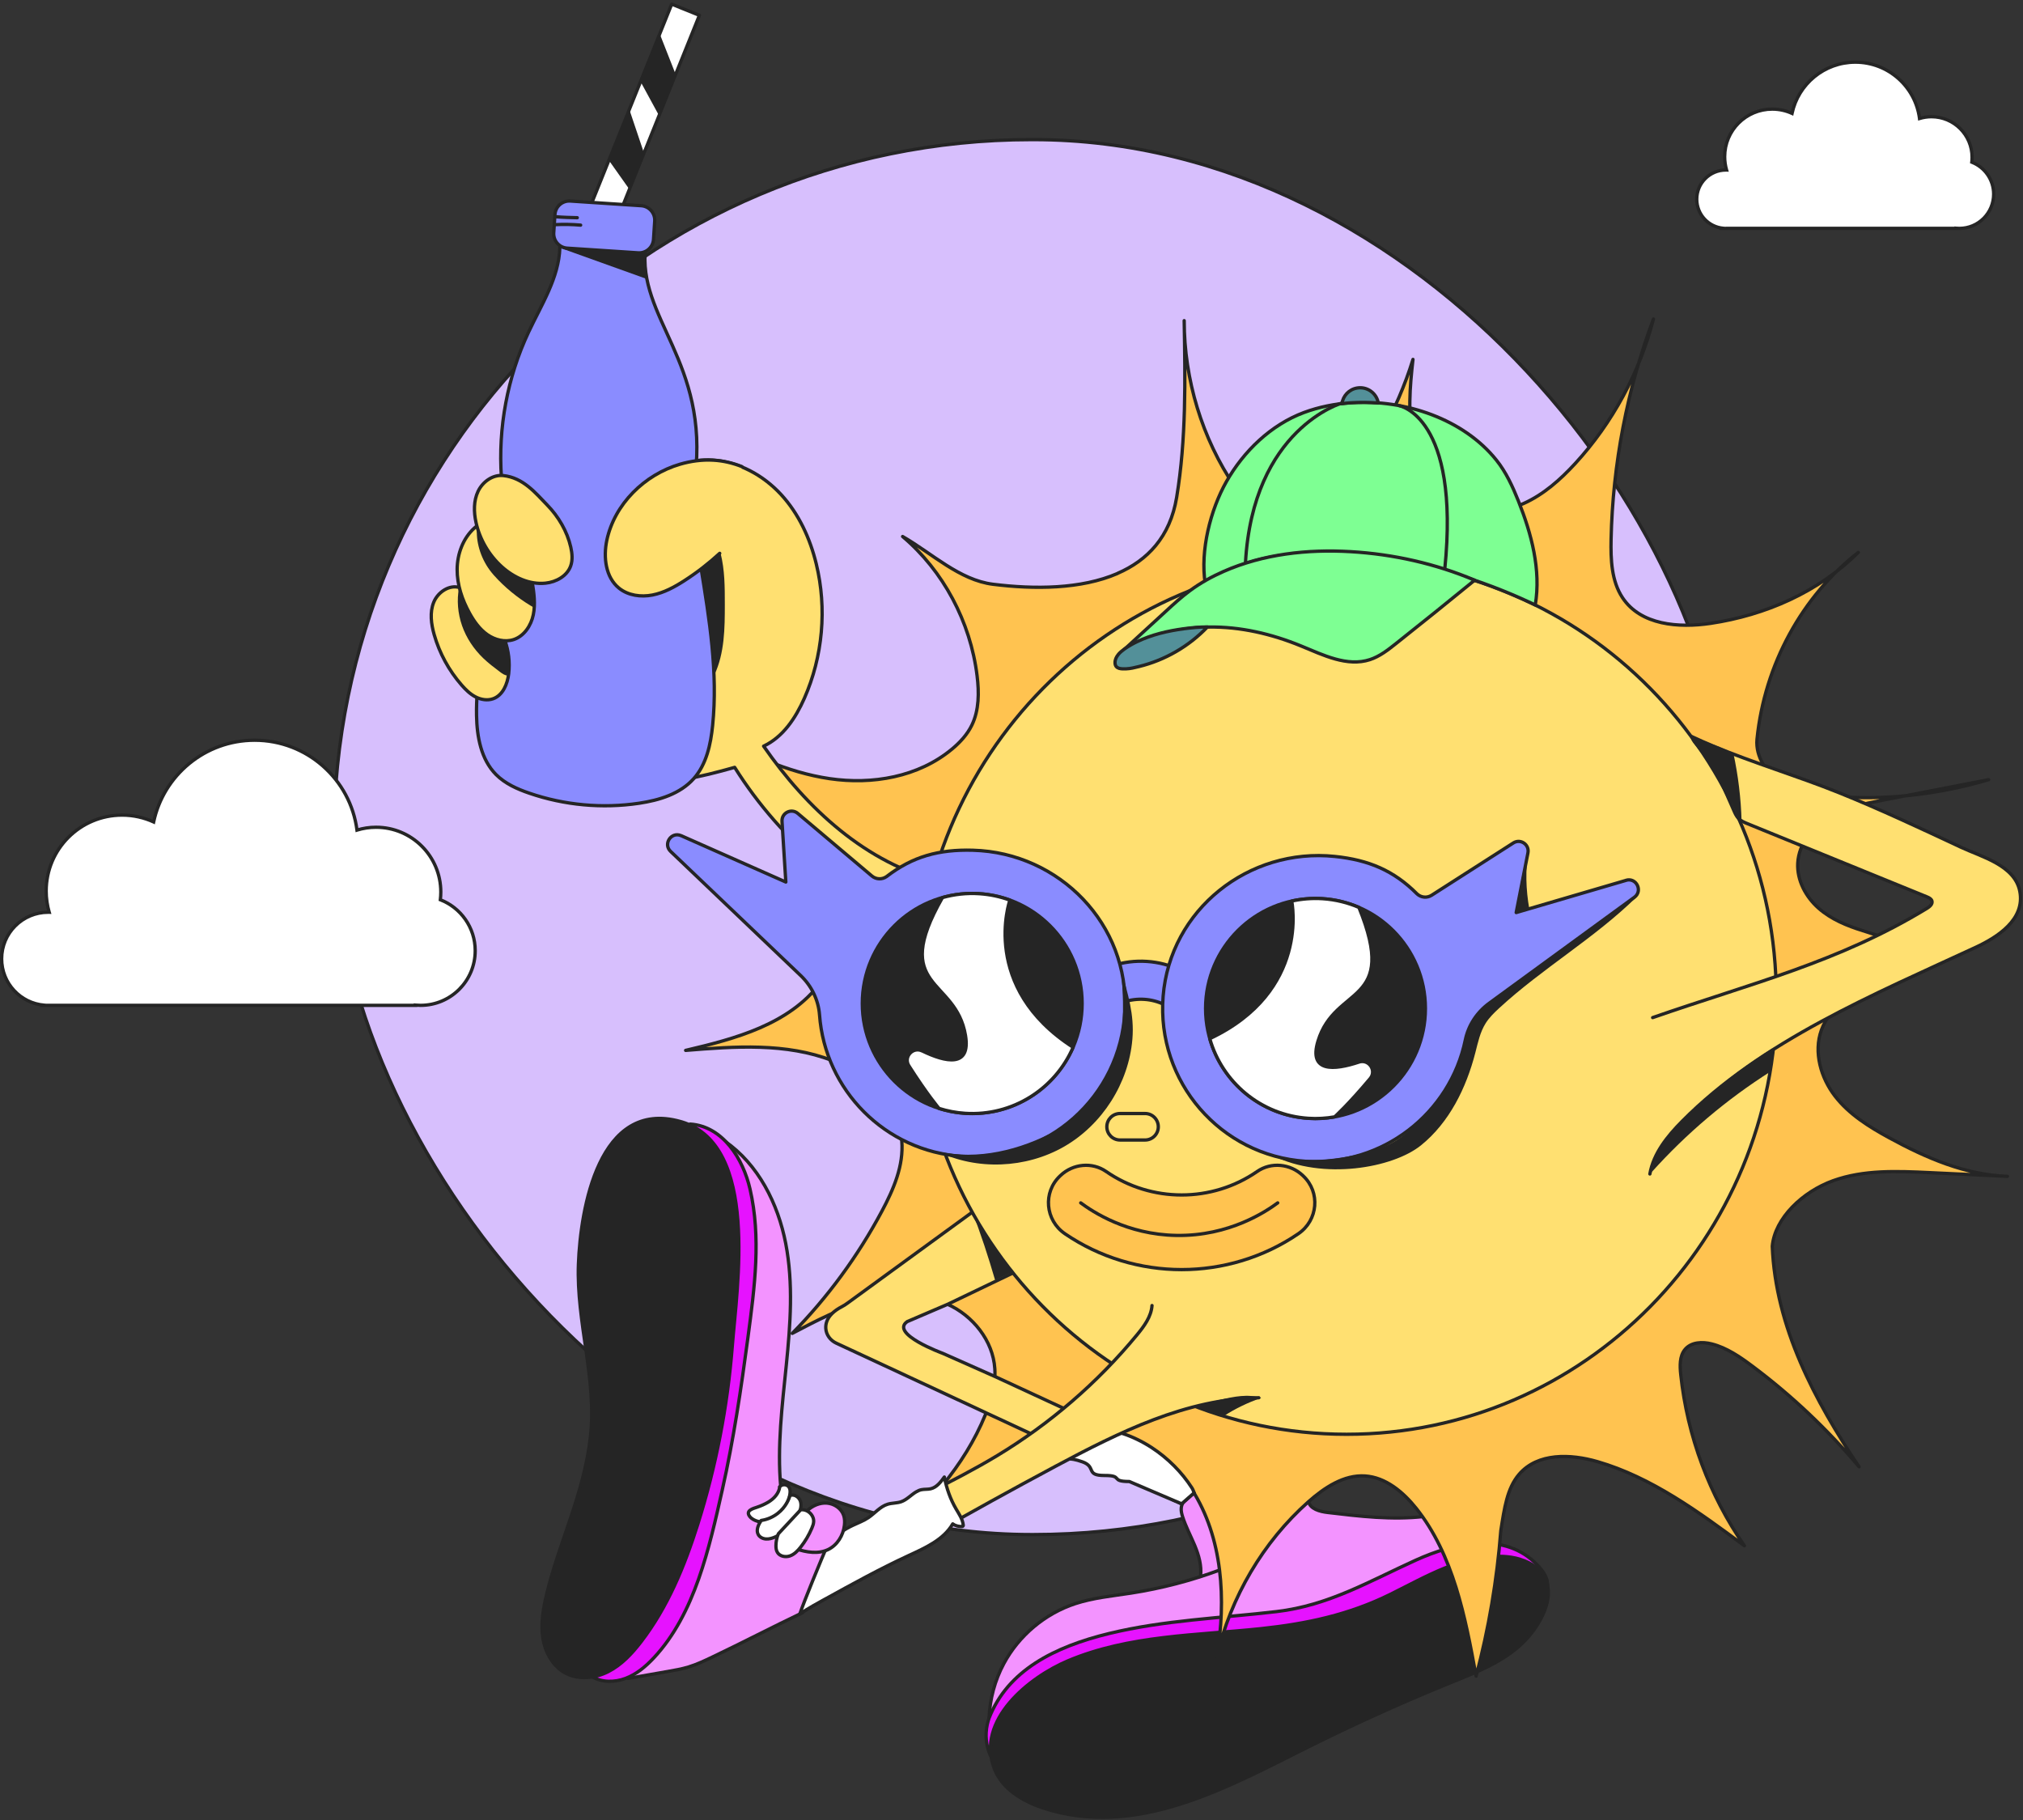 <svg height="439" viewBox="0 0 488 439" width="488" xmlns="http://www.w3.org/2000/svg"><rect x="0" y="0" width="488" height="439" fill="#333333" stroke="none"/><g fill="none" fill-rule="evenodd" transform="translate(0 1)"><rect fill="#d7bffd" fill-rule="nonzero" height="336.479" rx="168.239" transform="matrix(-1 0 0 -1 498.085 401.835)" width="336.987" x="80.549" y="32.678"/><rect height="336.479" rx="168.239" stroke="#252525" stroke-width=".8" transform="matrix(-1 0 0 -1 498.085 401.835)" width="336.987" x="80.549" y="32.678"/><path d="m288.613 358.724c-1.635.928-3.464 2.126-3.664 4.001-.075.703.1 1.411.313 2.088.758 2.415 1.973 4.647 2.944 6.986s1.698 4.86 1.397 7.369l5.024 4.283 4.648-15.533z" style="stroke:#252525;stroke-width:.8;fill:#f393ff;fill-rule:nonzero;stroke-linecap:round;stroke-linejoin:round"/><path d="m294.293 377.682c-6.946 2.583-14.15 4.458-21.472 5.593-4.504.696-9.089 1.123-13.424 2.54-7.31 2.396-13.618 7.695-17.257 14.48-2.155 4.019-3.357 8.541-3.552 13.1l82.672-15.301 35.171-23.692-12.916-9.607c-7.717.878-15.515-.044-23.233-.966-1.916-.226-4.265-.828-4.666-2.722z" style="stroke:#252525;stroke-width:.8;fill:#f393ff;fill-rule:nonzero;stroke-linecap:round;stroke-linejoin:round"/><path d="m373.295 381.526c.157-1.919-1.121-3.637-2.449-5.03-7.78-8.183-19.944-5.418-29.334-1.16-11.294 5.124-21.015 10.924-33.574 12.398-13.468 1.58-27.142 2.07-40.365 5.28-13.242 3.211-24.486 8.918-28.971 20.387-.313.872-.639 2.076-.714 3.525-.131 2.508.551 4.49 1.034 5.581 16.919-3.368 33.831-6.729 50.75-10.097l75.349-22.939z" style="stroke:#252525;stroke-width:.8;fill:#e612ff;fill-rule:nonzero;stroke-linecap:round;stroke-linejoin:round"/><path d="m366.657 375.104c-1.322-.401-2.719-.614-4.065-.677-9.904-.451-18.642 4.917-27.198 9.143-9.979 4.935-20.151 7.105-31.188 8.278-15.629 1.655-31.884 1.555-46.61 7.77-9.296 3.925-22.293 14.279-17.733 26.049 1.879 4.848 6.828 7.808 11.763 9.438 22.413 7.406 44.393-4.954 63.88-14.674 10.824-5.393 21.842-10.397 33.029-14.981 8.901-3.65 18.034-6.698 22.995-15.672 1.623-2.934 2.681-6.521 1.403-9.619-1.071-2.603-3.52-4.214-6.276-5.042z" style="stroke:#252525;stroke-width:.8;fill:#252525;fill-rule:nonzero;stroke-linecap:round;stroke-linejoin:round"/><path d="m188.089 357.646 11.977 12.949-6.489 17.415c-7.348 3.505-14.389 7.193-21.742 10.692-1.873.891-3.752 1.787-5.732 2.389-1.641.502-3.339.797-5.024 1.091l-9.583 1.675 23.352-129.584c8.067 5.588 12.828 15.032 14.688 24.67 1.861 9.639 1.128 19.578.138 29.348-.989 9.771-2.223 19.597-1.34 29.374" fill="#f393ff" fill-rule="nonzero"/><path d="m188.089 357.646 11.977 12.949-6.489 17.415c-7.348 3.505-14.389 7.193-21.742 10.692-1.873.891-3.752 1.787-5.732 2.389-1.641.502-3.339.797-5.024 1.091l-9.583 1.675 23.352-129.584c8.067 5.588 12.828 15.032 14.688 24.67 1.861 9.639 1.128 19.578.138 29.348-.989 9.771-2.223 19.597-1.34 29.374" stroke="#252525" stroke-linecap="round" stroke-linejoin="round" stroke-width=".8"/><path d="m269.589 137.302c7.191-3.116 12.672-8.773 14.25-18.336 2.318-14.035 2.074-28.376 1.817-42.618 0 14.248 4.341 28.464 12.24 40.091 2.787 4.101 6.502 8.165 11.306 8.61 4.842.445 9.208-2.929 12.666-6.491 8.694-8.948 15.083-20.311 18.979-32.866-.758 6.66-1.315 13.483.176 20.005 1.497 6.521 5.393 12.78 11.325 15.363 4.81 2.095 10.417 1.531 15.209-.62 4.791-2.145 8.85-5.745 12.458-9.67 8.933-9.727 15.472-21.823 18.842-34.823-6.345 16.913-9.822 34.992-10.222 53.147-.107 4.866.1 10.058 2.749 14.065 4.41 6.666 13.581 7.35 21.266 6.202 13.161-1.962 26.039-7.531 35.63-17.126-13.499 10.561-22.626 26.997-24.448 45.101-.37 4.202 2.298 8.203 5.756 10.391 3.458 2.189 7.586 2.866 11.613 3.249 12.923 1.222 26.039-.22 38.517-3.913-8.575 1.661-17.15 3.323-25.726 4.985-4.428.859-8.951 1.75-12.872 4.07s-7.191 6.365-7.454 11.056c-.232 4.157 1.954 8.177 4.998 10.873 3.045 2.697 6.866 4.258 10.693 5.444 10.448 3.229 11.926 4.897 22.694 3.141-9.552 2.647-9.27 5.042-18.416 8.943-5.806 2.477-12.052 5.775-14.269 11.89-1.929 5.317-.138 11.501 3.282 15.928s8.237 7.406 13.067 10.046c8.901 4.866 18.478 8.986 28.526 9.306-6.277-.301-12.553-.596-18.83-.897-7.798-.37-15.822-.708-23.201 1.944-7.379 2.653-14.081 9.043-14.689 15.822.77 19.421 10.235 37.281 20.94 53.197-7.667-9.074-16.317-17.245-25.744-24.288-3.007-2.251-6.177-4.427-9.772-5.349-2.274-.583-5.024-.489-6.527 1.386-1.278 1.605-1.197 3.926-.977 5.995 1.578 14.844 6.934 29.235 15.365 41.307-11.056-8.184-22.406-16.518-35.472-20.305-6.477-1.875-14.401-2.164-18.886 3.054-2.919 3.405-3.564 8.246-4.41 13.595-.914 11.865-2.913 23.629-5.963 35.099-2.606-14.304-5.5-29.279-14.432-40.467-3.17-3.969-7.398-7.494-12.34-7.82-5.118-.338-9.834 2.803-13.743 6.278-10.843 9.638-18.673 22.901-22.043 37.337 2.324-13.74 1.441-28.759-6.007-40.354-7.448-11.589-22.7-18.324-34.113-11.99-14.576 5.901-28.194 14.379-40.083 24.977 10.091-8.459 19.312-18.574 24.379-31.003 1.435-3.518 2.531-7.294 2.286-11.106-.438-6.836-5.336-12.812-11.362-15.54-6.032-2.721-12.967-2.558-19.337-.878-6.37 1.687-12.296 4.798-18.159 7.883 8.525-8.673 15.835-18.637 21.623-29.486 2.787-5.224 5.293-10.987 4.792-16.944-.771-9.137-8.5-16.161-16.744-19.359-11.174-4.339-23.508-3.436-35.397-2.471 12.002-2.815 24.974-6.246 32.554-16.348 4.547-6.058 6.552-14.116 5.531-21.014-8.889-14.681-19.863-27.981-32.447-39.338 9.176 5.067 18.81 9.645 29.089 11.156 10.286 1.511 21.404-.376 29.522-7.13 1.929-1.606 3.689-3.499 4.798-5.788 1.754-3.612 1.754-7.87 1.259-11.884-1.597-13.037-8.168-25.335-17.965-33.606 7.135 4.101 13.706 10.504 21.799 11.52 9.916 1.242 21.259 1.21 30.041-2.603z" style="stroke:#252525;stroke-width:.8;fill:#ffc350;fill-rule:nonzero;stroke-linecap:round;stroke-linejoin:round"/><path d="m287.516 358.26c-2.512-3.906-5.913-7.255-9.747-9.745-2.493-1.618-5.18-2.872-7.924-3.668l-29.847-13.822-.113-.05-12.478-5.537s-12.784-4.684-8.575-7.644l9.797-4.196 16.28-7.813-10.386-14.386-30.098 21.942c-.42.308-.852.59-1.315.828-1.021.527-1.792 1.085-2.368 1.649-1.265 1.236-1.604 2.509-1.541 3.6.088 1.555 1.102 2.903 2.512 3.562l36.168 16.825 14.67 6.823 32.491 15.113 3-2.647c-.169-.282-.338-.558-.52-.834z" style="stroke:#252525;stroke-width:.8;fill:#ffe071;fill-rule:nonzero;stroke-linecap:round;stroke-linejoin:round"/><path d="m287.518 357.89c-1.222-1.9-2.656-3.668-4.247-5.267-1.679-1.693-3.533-3.198-5.5-4.478-2.236-1.448-4.623-2.602-7.066-3.399l-7.642-4.791-.607 1.098-4.329 7.801-1.252 2.257s.852-.708 4.253.508c3.401 1.217.658 3.305 5.312 3.286 4.66-.018 1.24 1.455 5.975 1.455l12.628 5.381s1.679-1.48 1.704-1.505c.013-.013 1.284-1.135 1.297-1.142-.113-.288-.226-.74-.52-1.197z" style="stroke:#252525;stroke-width:.8;fill:#fff;fill-rule:nonzero;stroke-linecap:round;stroke-linejoin:round"/><path d="m324.826 344.966c57.254 0 103.667-47.168 103.667-105.353 0-58.184-46.413-105.352-103.667-105.352-57.255 0-103.668 47.168-103.668 105.352 0 58.185 46.413 105.353 103.668 105.353z" style="stroke:#252525;stroke-width:.8;fill:#ffe071;fill-rule:nonzero;stroke-linecap:round;stroke-linejoin:round"/><path d="m277.895 313.912c-.194 2.696-1.923 5.01-3.645 7.099-9.484 11.501-20.928 21.384-33.682 29.091-5.449 3.292-11.124 6.189-16.799 9.08-7.473 3.807-14.946 7.619-22.419 11.426l-7.711 16.819c20.001-12.116 40.321-23.698 60.942-34.723 15.378-8.227 31.633-16.329 49.065-16.555" fill="#ffe071" fill-rule="nonzero"/><path d="m277.895 313.912c-.194 2.696-1.923 5.01-3.645 7.099-9.484 11.501-20.928 21.384-33.682 29.091-5.449 3.292-11.124 6.189-16.799 9.08-7.473 3.807-14.946 7.619-22.419 11.426l-7.711 16.819c20.001-12.116 40.321-23.698 60.942-34.723 15.378-8.227 31.633-16.329 49.065-16.555" stroke="#252525" stroke-linecap="round" stroke-linejoin="round" stroke-width=".8"/><path d="m199.034 384.724c6.64-3.662 13.292-7.331 20.176-10.517 4.022-1.862 8.4-3.793 10.618-7.631.507.407 1.378.683 2.23.627.094-.007.2-.019.256-.094.063-.076.057-.182.044-.276-.163-1.424-1.027-2.653-1.747-3.894-1.335-2.289-2.243-4.829-2.813-7.664-.864 1.211-1.854 2.509-3.307 2.841-.714.163-1.472.069-2.193.213-.469.094-.895.283-1.302.527-1.222.721-2.249 1.906-3.602 2.377-1.04.364-2.186.282-3.239.596-1.822.545-3.088 2.163-4.66 3.229-1.171.79-2.512 1.279-3.79 1.881-2.017.954-3.89 2.22-5.637 3.65-2.456 5.763-5.963 14.323-7.135 17.722 1.961-1.317 4.648-2.797 6.101-3.593z" style="stroke:#252525;stroke-width:.8;fill:#fff;fill-rule:nonzero;stroke-linecap:round;stroke-linejoin:round"/><path d="m142.701 403.367c2.411 1.499 5.55 1.48 8.206.477 2.655-1.003 4.892-2.891 6.827-4.967 9.916-10.616 13.367-26.595 16.474-40.391 2.744-12.166 4.567-24.52 6.214-36.873 1.647-12.354 3.201-24.075.495-35.833-1.66-7.205-6.49-15.107-14.42-15.64l-12.014 82.602-11.782 50.619z" style="stroke:#252525;stroke-width:.8;fill:#e612ff;fill-rule:nonzero;stroke-linecap:round;stroke-linejoin:round"/><path d="m194.723 363.384c1.284-1.198 3.032-1.963 4.779-1.819 1.748.144 3.445 1.286 4.009 2.948.263.777.282 1.618.182 2.426-.288 2.409-1.691 4.729-3.865 5.801-2.418 1.192-5.318.709-7.867-.163z" style="stroke:#252525;stroke-width:.8;fill:#f393ff;fill-rule:nonzero;stroke-linecap:round;stroke-linejoin:round"/><path d="m397.993 282.175c.871-4.973 4.228-9.125 7.786-12.712 19.255-19.44 46.372-30.615 70.807-41.959 5.237-2.433 11.977-6.71 10.643-13.526-1.228-6.278-9.202-8.284-14.169-10.605-9.678-4.527-19.556-9.187-29.553-13.206-9.998-4.02-20.389-7.093-30.349-11.257-1.698-.708-3.376-1.448-5.036-2.226 5.669 7.13 6.452 9.45 10.116 17.797.301.69.614 1.405 1.14 1.944.589.608 1.403.947 2.186 1.267 14.42 5.876 28.833 11.758 43.252 17.634.502.207 1.065.476 1.216.997.213.746-.552 1.386-1.216 1.793-21.234 12.956-42.625 18.149-66.153 26.339" fill="#ffe071" fill-rule="nonzero"/><path d="m397.993 282.175c.871-4.973 4.228-9.125 7.786-12.712 19.255-19.44 46.372-30.615 70.807-41.959 5.237-2.433 11.977-6.71 10.643-13.526-1.228-6.278-9.202-8.284-14.169-10.605-9.678-4.527-19.556-9.187-29.553-13.206-9.998-4.02-20.389-7.093-30.349-11.257-1.698-.708-3.376-1.448-5.036-2.226 5.669 7.13 6.452 9.45 10.116 17.797.301.69.614 1.405 1.14 1.944.589.608 1.403.947 2.186 1.267 14.42 5.876 28.833 11.758 43.252 17.634.502.207 1.065.476 1.216.997.213.746-.552 1.386-1.216 1.793-21.234 12.956-42.625 18.149-66.153 26.339" stroke="#252525" stroke-linecap="round" stroke-linejoin="round" stroke-width=".8"/><path d="m168.711 2.693-6.682-2.693-19.885 49.446 6.682 2.693z" style="stroke:#252525;stroke-width:.8;fill:#fff;fill-rule:nonzero;stroke-linecap:round;stroke-linejoin:round"/><path d="m159.234 7.386 3.821 9.72-4.034 9.858-4.629-8.504z" fill="#252525" fill-rule="nonzero"/><path d="m151.917 25.723 3.471 10.316-3.633 8.535-4.855-6.867z" fill="#252525" fill-rule="nonzero"/><path d="m173.371 132.455c-2.65 2.439-5.506 4.653-8.538 6.603-2.38 1.53-4.917 2.916-7.692 3.455-2.775.54-5.844.126-8.049-1.643-3.264-2.621-3.821-7.462-2.957-11.563 1.848-8.729 9.114-15.86 17.677-18.349 2.599-.759 5.324-1.129 8.03-.972 6.314.364 12.265 3.631 16.556 8.284s7.009 10.598 8.506 16.75c2.612 10.742 1.585 22.337-2.887 32.446-2.086 4.715-5.143 9.337-9.816 11.513 5.262 7.576 11.35 14.555 18.491 20.318s15.397 10.291 24.335 12.36l-1.428 13.596c-19.888-8.773-37.201-23.291-48.376-41.157-8.231 2.339-16.743 4.29-25.275 3.663-8.538-.621-17.201-4.146-22.35-10.987" fill="#ffe071" fill-rule="nonzero"/><path d="m173.371 132.455c-2.65 2.439-5.506 4.653-8.538 6.603-2.38 1.53-4.917 2.916-7.692 3.455-2.775.54-5.844.126-8.049-1.643-3.264-2.621-3.821-7.462-2.957-11.563 1.848-8.729 9.114-15.86 17.677-18.349 2.599-.759 5.324-1.129 8.03-.972 6.314.364 12.265 3.631 16.556 8.284s7.009 10.598 8.506 16.75c2.612 10.742 1.585 22.337-2.887 32.446-2.086 4.715-5.143 9.337-9.816 11.513 5.262 7.576 11.35 14.555 18.491 20.318s15.397 10.291 24.335 12.36l-1.428 13.596c-19.888-8.773-37.201-23.291-48.376-41.157-8.231 2.339-16.743 4.29-25.275 3.663-8.538-.621-17.201-4.146-22.35-10.987" stroke="#252525" stroke-linecap="round" stroke-linejoin="round" stroke-width=".8"/><path d="m120.955 114.131c-.827-11.965 1.441-24.131 6.533-34.986 3.101-6.622 7.323-13.094 7.561-20.399l.044-.489 20.658.301c-2.155 17.139 15.384 27.686 11.895 55.636l1.441 21.653c2.054 12.618 4.115 25.417 2.819 38.134-.47 4.597-1.491 9.388-4.561 12.837-3.263 3.675-8.306 5.205-13.16 5.932-8.863 1.324-18.04.483-26.515-2.427-2.932-1.003-5.851-2.307-8.031-4.508-3.601-3.638-4.597-9.106-4.685-14.229-.282-16.161 6.621-31.926 5.45-48.042l.557-9.413z" style="stroke:#252525;stroke-width:.8;fill:#8a8cff;fill-rule:nonzero;stroke-linecap:round;stroke-linejoin:round"/><path d="m154.687 48.623-17.114-1.129c-1.919-.127-3.577 1.328-3.704 3.25l-.29 4.405c-.126 1.921 1.327 3.582 3.247 3.708l17.113 1.129c1.919.127 3.578-1.328 3.704-3.25l.29-4.405c.127-1.921-1.327-3.582-3.246-3.708z" style="stroke:#252525;stroke-width:.8;fill:#8a8cff;fill-rule:nonzero;stroke-linecap:round;stroke-linejoin:round"/><path d="m133.896 53.19c2.055-.107 4.116-.069 6.17.113" stroke="#252525" stroke-linecap="round" stroke-linejoin="round" stroke-width=".8"/><path d="m134.095 51.283c1.71.15 3.433.188 5.156.232" stroke="#252525" stroke-linecap="round" stroke-linejoin="round" stroke-width=".8"/><path d="m110.939 140.745c-2.525-.809-5.318 1.072-6.314 3.531-.996 2.458-.614 5.261.112 7.813 1.272 4.471 3.552 8.648 6.609 12.147.971 1.11 2.036 2.164 3.338 2.847 1.303.684 2.876.96 4.266.464 2.355-.84 3.47-3.562 3.759-6.051.319-2.728-.007-5.531-.953-8.115" fill="#ffe071" fill-rule="nonzero"/><path d="m110.939 140.745c-2.525-.809-5.318 1.072-6.314 3.531-.996 2.458-.614 5.261.112 7.813 1.272 4.471 3.552 8.648 6.609 12.147.971 1.11 2.036 2.164 3.338 2.847 1.303.684 2.876.96 4.266.464 2.355-.84 3.47-3.562 3.759-6.051.319-2.728-.007-5.531-.953-8.115" stroke="#252525" stroke-linecap="round" stroke-linejoin="round" stroke-width=".8"/><path d="m128.378 139.347c.42 2.627.808 5.33.269 7.939-.539 2.608-2.205 5.142-4.729 5.982-2.13.709-4.548.088-6.383-1.204s-3.176-3.179-4.266-5.148c-1.791-3.242-3.019-6.873-2.994-10.586.025-3.706 1.41-7.487 4.159-9.964l1.46-1.261z" style="stroke:#252525;stroke-width:.8;fill:#ffe071;fill-rule:nonzero;stroke-linecap:round;stroke-linejoin:round"/><path d="m121.4 113.711c-2.531-.27-4.98 1.499-6.076 3.8s-1.046 5.004-.501 7.494c.895 4.082 3.094 7.87 6.195 10.673 2.875 2.603 6.708 4.39 10.567 3.988 2.568-.263 5.193-1.699 6.07-4.132.526-1.455.369-3.067.025-4.572-.884-3.85-2.969-7.374-5.726-10.196-2.756-2.822-5.719-6.541-10.554-7.055z" style="stroke:#252525;stroke-width:.8;fill:#ffe071;fill-rule:nonzero;stroke-linecap:round;stroke-linejoin:round"/><path d="m173.616 132.467c-2.65 2.44-5.506 4.653-8.538 6.604-2.38 1.53-4.917 2.916-7.692 3.455s-5.844.125-8.049-1.643c-3.264-2.621-3.821-7.463-2.957-11.564 1.848-8.729 9.114-15.859 17.677-18.349 2.599-.758 5.324-1.128 8.03-.972 2.368.138 4.686.678 6.884 1.556" fill="#ffe071" fill-rule="nonzero"/><path d="m173.616 132.467c-2.65 2.44-5.506 4.653-8.538 6.604-2.38 1.53-4.917 2.916-7.692 3.455s-5.844.125-8.049-1.643c-3.264-2.621-3.821-7.463-2.957-11.564 1.848-8.729 9.114-15.859 17.677-18.349 2.599-.758 5.324-1.128 8.03-.972 2.368.138 4.686.678 6.884 1.556" stroke="#252525" stroke-linecap="round" stroke-linejoin="round" stroke-width=".8"/><path d="m284.963 244.454c-4.723-5.393-12.917-5.932-18.304-1.21-2.01-2.295-4.021-4.596-6.032-6.892 9.189-8.064 23.17-7.142 31.226 2.057-2.293 2.013-4.592 4.026-6.884 6.039z" style="stroke:#252525;stroke-width:.8;fill:#8a8cff;fill-rule:nonzero;stroke-linecap:round;stroke-linejoin:round"/><path d="m164.306 200.57 25.256 11.188-.921-14.643c-.125-2.032 2.243-3.23 3.796-1.913l17.884 15.094c1.008.853 2.474.91 3.545.138 6.295-4.847 12.622-6.572 20.821-6.346 20.916.571 37.753 17.96 36.663 38.88-1.071 20.613-18.767 36.309-39.281 34.955-18.585-1.223-33.048-16.029-34.376-34.108-.27-3.631-1.936-7.011-4.567-9.52l-31.357-29.925c-1.879-1.793.163-4.841 2.531-3.794z" style="stroke:#252525;stroke-width:.8;fill:#8a8cff;fill-rule:nonzero;stroke-linecap:round;stroke-linejoin:round"/><path d="m234.525 267.594c14.643 0 26.515-11.884 26.515-26.545 0-14.66-11.872-26.545-26.515-26.545-14.644 0-26.516 11.885-26.516 26.545 0 14.661 11.872 26.545 26.516 26.545z" style="stroke:#252525;stroke-width:.8;fill:#252525;fill-rule:nonzero;stroke-linecap:round;stroke-linejoin:round"/><path d="m222.465 252.494c5.656 2.747 11.732 4.101 10.436-3.725-2.337-14.091-18.253-11.043-5.562-33.261 2.825-.797 5.831-1.142 8.932-.935 2.574.17 5.036.709 7.341 1.549-.088.251-7.253 20.995 15.246 35.494-4.328 10.002-14.582 16.687-26.07 15.928-2.18-.144-4.272-.552-6.264-1.179-.062-.069-2.869-3.355-7.272-10.272-1.359-2.138.939-4.697 3.219-3.587z" style="stroke:#252525;stroke-width:.8;fill:#fff;fill-rule:nonzero;stroke-linecap:round;stroke-linejoin:round"/><path d="m392.249 211.35-26.503 7.77 2.832-14.399c.394-2-1.798-3.492-3.514-2.395l-19.707 12.617c-1.115.715-2.568.577-3.533-.326-5.606-5.631-11.65-8.177-19.806-9.03-20.809-2.176-39.782 12.849-41.442 33.725-1.641 20.582 13.849 38.46 34.357 39.808 18.585 1.223 34.865-11.544 38.549-29.298.739-3.562 2.837-6.697 5.769-8.842l35.009-25.548c2.092-1.53.476-4.822-2.011-4.095z" style="stroke:#252525;stroke-width:.8;fill:#8a8cff;fill-rule:nonzero;stroke-linecap:round;stroke-linejoin:round"/><path d="m317.333 268.805c14.644 0 26.515-11.885 26.515-26.545 0-14.661-11.871-26.545-26.515-26.545s-26.515 11.884-26.515 26.545c0 14.66 11.871 26.545 26.515 26.545z" style="stroke:#252525;stroke-width:.8;fill:#252525;fill-rule:nonzero;stroke-linecap:round;stroke-linejoin:round"/><path d="m327.793 255.191c-5.97 1.981-12.171 2.527-9.86-5.067 4.16-13.659 19.544-8.548 9.872-32.246-2.699-1.16-5.631-1.894-8.732-2.101-2.574-.169-5.08.044-7.479.571.057.257 4.441 21.767-19.762 33.186 2.981 10.479 12.271 18.456 23.759 19.214 2.179.145 4.309.013 6.364-.351.069-.062 3.282-2.947 8.556-9.231 1.629-1.944-.319-4.778-2.718-3.982z" style="stroke:#252525;stroke-width:.8;fill:#fff;fill-rule:nonzero;stroke-linecap:round;stroke-linejoin:round"/><path d="m256.876 296.585c16.931 11.545 39.394 11.545 56.325 0 4.748-3.235 5.356-9.996 1.171-13.934-.044-.044-.087-.081-.131-.125-3.001-2.822-7.592-3.292-10.975-.953-10.93 7.556-25.519 7.556-36.449 0-3.383-2.339-7.981-1.863-10.975.953-.044.044-.087.081-.131.125-4.185 3.932-3.577 10.699 1.171 13.934z" style="stroke:#252525;stroke-width:.8;fill:#ffc350;fill-rule:nonzero;stroke-linecap:round;stroke-linejoin:round"/><path d="m260.698 289.148c2.812 2.082 11.099 7.65 23.089 7.851 12.803.213 21.698-5.832 24.429-7.851" stroke="#252525" stroke-linecap="round" stroke-linejoin="round" stroke-width=".8"/><g fill-rule="nonzero"><path d="m164.425 269.608c-.1-.032-.2-.057-.294-.088-19.682-5.544-24.104 21.051-24.599 34.384-.526 14.009 4.448 27.774 2.9 41.608-1.547 13.833-7.548 25.359-10.611 38.215-.808 3.393-1.409 6.911-.877 10.353.533 3.443 2.381 6.836 5.45 8.485 3.157 1.693 7.128 1.279 10.323-.345s5.706-4.321 7.893-7.161c6.445-8.366 10.535-18.312 13.711-28.383 4.404-13.959 7.185-28.42 8.331-43.013 1.115-14.26 6.54-48.405-12.221-54.062z" fill="#252525" stroke="#252525" stroke-linecap="round" stroke-linejoin="round" stroke-width=".8"/><path d="m188.092 357.646c-.201 1.612-1.441 2.916-2.844 3.731-.814.477-1.723.872-2.618 1.173-1.009.338-2.907.834-1.742 2.289.439.545 1.228.947 1.898 1.122.789.207 1.629-.019 2.387-.326 2.706-1.097 5.048-3.474 5.393-6.377.063-.502.05-1.041-.207-1.48-.445-.759-1.641-.903-2.28-.132z" fill="#fff" stroke="#252525" stroke-linecap="round" stroke-linejoin="round" stroke-width=".8"/><path d="m190.579 359.74c.977-.432 2.167.351 2.499 1.367s.025 2.139-.419 3.111c-1.14 2.471-3.226 4.49-5.732 5.543-.689.289-1.428.515-2.173.458-.746-.056-1.504-.426-1.854-1.085-.577-1.066.05-2.364.714-3.38.801-.119 2.399-.476 3.971-1.687 2.029-1.561 2.762-3.574 2.994-4.333z" fill="#fff" stroke="#252525" stroke-linecap="round" stroke-linejoin="round" stroke-width=".8"/><path d="m193.133 363.19c1.603-.258 3.244 1.241 3.144 2.865-.031.54-.225 1.054-.438 1.556-.689 1.636-1.604 3.179-2.7 4.571-.702.891-1.522 1.756-2.593 2.126s-2.437.113-3.019-.859c-.295-.489-.357-1.079-.351-1.643.012-.972.207-1.938.582-2.841z" fill="#fff" stroke="#252525" stroke-linecap="round" stroke-linejoin="round" stroke-width=".8"/><path d="m276.224 267.594h-6.038c-1.761 0-3.188 1.43-3.188 3.192v.007c0 1.763 1.427 3.192 3.188 3.192h6.038c1.761 0 3.189-1.429 3.189-3.192v-.007c0-1.762-1.428-3.192-3.189-3.192z" fill="#ffe071" stroke="#252525" stroke-linecap="round" stroke-linejoin="round" stroke-width=".8"/><path d="m394.808 215.345c-10.166 9.977-22.725 17.195-33.192 26.852-1.19 1.097-2.368 2.245-3.232 3.618-1.353 2.139-1.867 4.672-2.499 7.124-2.193 8.497-6.271 16.806-13.092 22.319-6.821 5.512-23.659 8.466-35.692 2.521 7.373 1.768 15.165 1.116 22.5-.809 2.124-.558 4.228-1.223 6.158-2.27 1.246-.678 2.405-1.512 3.52-2.396 7.253-5.794 12.44-14.128 14.432-23.203.37-1.693.689-3.518 2.199-4.791 1.847-2.138 4.146-3.825 6.42-5.493 4.56-3.349 9.127-6.697 13.687-10.046.626-.458 1.252-.922 2.205-1.43 1.277-1.273 2.737-2.352 4.19-3.418 1.754-1.291 3.508-2.583 5.268-3.875 2.268-1.674 4.554-3.349 7.122-4.691z" fill="#252525"/><path d="m270.508 233.042c1.553 5.781 3.157 10.635 2.656 16.599-.884 10.617-7.248 20.631-16.475 25.937-9.233 5.305-21.078 5.75-30.43 1.185 9.622 2.144 19.826-.37 28.501-5.061 1.247-.671 2.731-1.724 3.815-2.64 4.93-4.189 9.195-9.833 11.018-16.493 1.823-6.659 1.347-12.567.921-19.521z" fill="#252525"/><path d="m304.234 336.206c-3.194 1.091-6.264 2.577-9.101 4.408-2.205-.928-4.498-1.63-6.84-2.094.601-.602 1.472-.822 2.298-1.016 1.266-.295 2.531-.59 3.803-.878 3.269-.747 6.658-1.461 9.846-.427z" fill="#252525"/><path d="m398.378 281.786c8.418-9.382 18.134-17.603 28.776-24.35.119-1.85.244-3.7.363-5.55-6.827 4.264-13.235 9.212-19.092 14.737-4.523 4.264-8.914 9.268-10.047 15.163z" fill="#252525"/><path d="m418.136 180.691c1.165 5.393 1.829 10.893 1.979 16.405-.664-.495-1.008-1.304-1.328-2.069-2.512-5.92-5.888-11.463-9.997-16.411-.464-.558-.965-1.198-.883-1.919 3.614 1.166 7.159 2.552 10.229 3.988z" fill="#252525"/><path d="m234.447 291.086c2.111 5.374 3.977 11.131 5.593 16.68 1.485-.696 2.963-1.385 4.448-2.081-3.978-4.459-7.436-9.664-10.041-14.599z" fill="#252525"/><path d="m173.819 132.442c1.027 4.02 1.027 8.222 1.027 12.373 0 5.75-.056 11.72-2.493 16.925-.376-8.284-2.117-16.442-2.881-24.701-.025-.245-.044-.502.044-.734.087-.232.281-.407.469-.577 1.209-1.091 2.412-2.176 3.834-3.292z" fill="#252525"/><path d="m115.074 126.178c1.917 6.459 7.222 11.795 13.624 13.771.232 1.925.382 3.863.52 5.857-3.332-1.856-6.389-4.202-9.051-6.936-.721-.74-1.416-1.511-2.03-2.345-2.274-3.085-3.389-7.011-3.063-10.347z" fill="#252525"/><path d="m110.741 140.795c1.065 4.848 3.633 9.633 7.961 12.06 1.053.589 2.236 1.04 3.495.884.602 2.847 1.021 5.876 0 8.604.013-.076.025-.151.213-.396-.676-.043-1.259-.464-1.797-.871-1.391-1.047-2.782-2.101-4.041-3.305-2.267-2.182-4.071-4.866-5.111-7.845s-1.303-6.227-.727-9.124z" fill="#252525"/><path d="m368.662 204.32c-1.416 4.842-2.318 9.833-2.681 14.869.977-.32 1.948-.64 2.925-.96-.833-4.653-.952-9.437-.238-13.909z" fill="#252525"/><path d="m135.322 58.865 20.57 7.381-.426-6.29z" fill="#252525"/><path d="m370.347 144.928c1.416-8.478-.902-17.151-4.09-25.134-1.385-3.462-2.957-6.898-5.287-9.808-7.905-9.889-21.961-14.68-34.953-13.853-3.99.257-7.886 1.041-11.463 2.37-7.974 2.966-14.557 9.344-18.71 16.662-3.833 6.754-6.37 16.668-5.111 24.576.858-.389 1.697-.978 2.543-1.493 4.428-2.671 11.219-5.549 23.74-5.963 15.428-.508 27.467 3.123 35.053 5.48 7.773 2.415 14 5.118 18.272 7.162z" fill="#7eff93" stroke="#252525" stroke-linecap="round" stroke-linejoin="round" stroke-width=".8"/><path d="m332.475 96.209c-.414-2.402-2.694-4.02-5.099-3.618-1.961.326-3.408 1.894-3.664 3.769.732-.082 1.472-.157 2.211-.201 2.167-.138 4.359-.113 6.552.056z" fill="#539099" stroke="#252525" stroke-linecap="round" stroke-linejoin="round" stroke-width=".8"/><path d="m355.727 138.952c-6.295 5.148-12.628 10.247-18.998 15.301-1.93 1.53-3.922 3.092-6.264 3.857-5.5 1.799-11.282-1.104-16.631-3.299-7.059-2.903-14.645-4.684-22.275-4.559-7.629.126-15.309 2.22-21.597 6.547 3.745-3.443 7.491-6.879 11.237-10.322 1.879-1.731 3.765-3.462 5.819-4.979 2.531-1.875 5.306-3.412 8.193-4.678 9.528-4.183 20.17-5.362 30.562-4.754 10.386.602 20.596 2.929 29.967 6.886z" fill="#7eff93" stroke="#252525" stroke-linecap="round" stroke-linejoin="round" stroke-width=".8"/><path d="m269.741 156.899c-.469.577-.795 1.248-.764 2.02.057 1.492 1.547 1.448 2.681 1.411 1.053-.038 2.074-.301 3.088-.552 6.258-1.524 12.065-4.879 16.512-9.545-1.898-.006-3.808.182-5.688.427-3.871.514-7.767 1.43-11.3 3.129-1.058.508-2.079 1.091-3.044 1.775-.514.363-1.059.809-1.485 1.329z" fill="#539099" stroke="#252525" stroke-linecap="round" stroke-linejoin="round" stroke-width=".8"/></g><path d="m323.774 96.196s-21.573 6.114-23.339 38.654" stroke="#252525" stroke-width=".8"/><path d="m337.474 96.836s14.796 2.552 11.044 39.438" stroke="#252525" stroke-width=".8"/><path d="m100.228 241.446c.403.037.811.056 1.224.056 7.279 0 13.18-5.901 13.18-13.18 0-5.597-3.488-10.379-8.409-12.291.073-.612.11-1.235.11-1.866 0-8.628-6.994-15.622-15.621-15.622-1.601 0-3.145.241-4.599.688-1.578-12.23-12.031-21.679-24.691-21.679-11.974 0-21.974 8.453-24.357 19.718-2.32-1.063-4.899-1.656-7.618-1.656-10.11 0-18.306 8.196-18.306 18.307 0 1.78.254 3.501.728 5.128-.08-.002-.16-.003-.24-.003-6.201 0-11.228 5.027-11.228 11.228 0 5.888 4.531 10.716 10.296 11.19l-.044.038h89.58z" fill="#fff"/><path d="m100.228 241.446.037-.398-.469-.043.033.469zm5.995-25.415-.397-.047-.037.308.289.112zm-20.11-16.8-.397.051.061.471.454-.139zm-49.048-1.961-.167.363.455.208.103-.489zm-25.196 21.779-.008.4.545.011-.152-.523zm-1.173 22.415.263.301.711-.622-.942-.077zm-.044.038-.263-.301-.801.701h1.065zm89.58 0v.4h.429l-.03-.427zm-.041.343c.416.038.836.057 1.261.057v-.8c-.401 0-.796-.018-1.187-.054zm1.261.057c7.5 0 13.58-6.08 13.58-13.58h-.8c0 7.058-5.722 12.78-12.78 12.78zm13.58-13.58c0-5.768-3.594-10.694-8.664-12.664l-.29.746c4.773 1.854 8.154 6.491 8.154 11.918zm-8.412-12.244c.075-.627.113-1.266.113-1.913h-.8c0 .615-.036 1.223-.107 1.819zm.113-1.913c0-8.849-7.173-16.022-16.021-16.022v.8c8.407 0 15.221 6.815 15.221 15.222zm-16.021-16.022c-1.641 0-3.225.247-4.717.706l.235.765c1.416-.436 2.921-.671 4.482-.671zm-4.202 1.037c-1.603-12.427-12.224-22.028-25.088-22.028v.8c12.456 0 22.742 9.297 24.294 21.33zm-25.088-22.028c-12.167 0-22.327 8.589-24.749 20.035l.783.165c2.345-11.083 12.185-19.4 23.966-19.4zm-24.191 19.754c-2.371-1.086-5.007-1.692-7.784-1.692v.8c2.66 0 5.183.58 7.451 1.619zm-7.784-1.692c-10.331 0-18.706 8.375-18.706 18.707h.8c0-9.89 8.017-17.907 17.907-17.907zm-18.706 18.707c0 1.818.26 3.577.744 5.24l.768-.224c-.463-1.591-.712-3.274-.712-5.016zm1.136 4.728c-.083-.002-.166-.003-.249-.003v.8c.077 0 .155.001.232.003zm-.249-.003c-6.422 0-11.628 5.206-11.628 11.628h.8c0-5.98 4.848-10.828 10.828-10.828zm-11.628 11.628c0 6.097 4.692 11.098 10.663 11.589l.066-.797c-5.559-.457-9.929-5.114-9.929-10.792zm10.916 11.529.044-.038-.527-.602-.044.038zm89.316-.701h-89.58v.8h89.58zm-.403.372.004.056.798-.055-.004-.056z" fill="#252525" fill-rule="nonzero"/><path d="m416.324 54.088h.016.017 55.538l-.002-.035c.251.023.506.035.764.035 4.564 0 8.264-3.7 8.264-8.264 0-3.509-2.187-6.507-5.272-7.706.046-.384.069-.774.069-1.17 0-5.409-4.385-9.794-9.794-9.794-1.003 0-1.971.151-2.883.431-.989-7.668-7.543-13.592-15.48-13.592-7.508 0-13.778 5.3-15.272 12.362-1.454-.666-3.071-1.038-4.775-1.038-6.34 0-11.478 5.139-11.478 11.478 0 1.116.159 2.195.456 3.216-.05-.001-.101-.002-.152-.002-3.888 0-7.04 3.152-7.04 7.04 0 3.692 2.842 6.72 6.457 7.016l-.027.024z" fill="#fff"/><path d="m416.324 54.088v-.4zm.033 0v-.4h-.001zm55.538 0v.4h.429l-.03-.428zm-.002-.035.036-.398-.468-.043.033.469zm3.756-15.935-.397-.047-.037.308.289.112zm-12.608-10.534-.396.051.06.471.454-.139zm-30.752-1.23-.167.364.455.208.103-.489zm-15.797 13.656-.008.4.545.012-.153-.523zm-.735 14.054.264.301.711-.623-.942-.077zm-.027.024-.263-.301-.802.701h1.065zm.593.4h.017v-.8c-.005 0-.01 0-.016 0zm.017 0h.018l-.002-.8c-.005 0-.011 0-.016 0zm55.555-.8h-55.538v.8h55.538zm-.401.393.002.035.798-.055-.002-.035zm.362.371c.264.024.531.037.801.037v-.8c-.245 0-.488-.011-.728-.033zm.801.037c4.785 0 8.664-3.879 8.664-8.664h-.8c0 4.343-3.521 7.864-7.864 7.864zm8.664-8.664c0-3.679-2.293-6.822-5.527-8.079l-.29.746c2.937 1.141 5.017 3.995 5.017 7.333zm-5.275-7.659c.048-.399.072-.806.072-1.218h-.8c0 .38-.022.755-.066 1.123zm.072-1.218c0-5.63-4.564-10.194-10.194-10.194v.8c5.188 0 9.394 4.206 9.394 9.394zm-10.194-10.194c-1.044 0-2.051.157-3 .449l.235.765c.874-.269 1.802-.413 2.765-.413zm-2.486.78c-1.015-7.865-7.736-13.941-15.877-13.941v.8c7.733 0 14.119 5.772 15.084 13.243zm-15.877-13.941c-7.701 0-14.131 5.436-15.663 12.679l.782.166c1.457-6.881 7.566-12.045 14.881-12.045zm-15.105 12.399c-1.506-.69-3.18-1.074-4.942-1.074v.8c1.645 0 3.206.358 4.608 1.001zm-4.942-1.074c-6.56 0-11.878 5.318-11.878 11.878h.8c0-6.118 4.959-11.078 11.078-11.078zm-11.878 11.878c0 1.155.164 2.271.472 3.327l.768-.224c-.286-.984-.44-2.026-.44-3.104zm.865 2.816c-.054-.001-.107-.002-.161-.002v.8c.048 0 .096.001.144.002zm-.161-.002c-4.109 0-7.44 3.331-7.44 7.44h.8c0-3.667 2.973-6.64 6.64-6.64zm-7.44 7.44c0 3.902 3.003 7.101 6.824 7.415l.066-.797c-3.41-.28-6.09-3.136-6.09-6.617zm7.093 7.341.028-.024-.527-.602-.027.024zm.331-.701h-.594v.8h.594z" fill="#252525" fill-rule="nonzero"/></g></svg>
